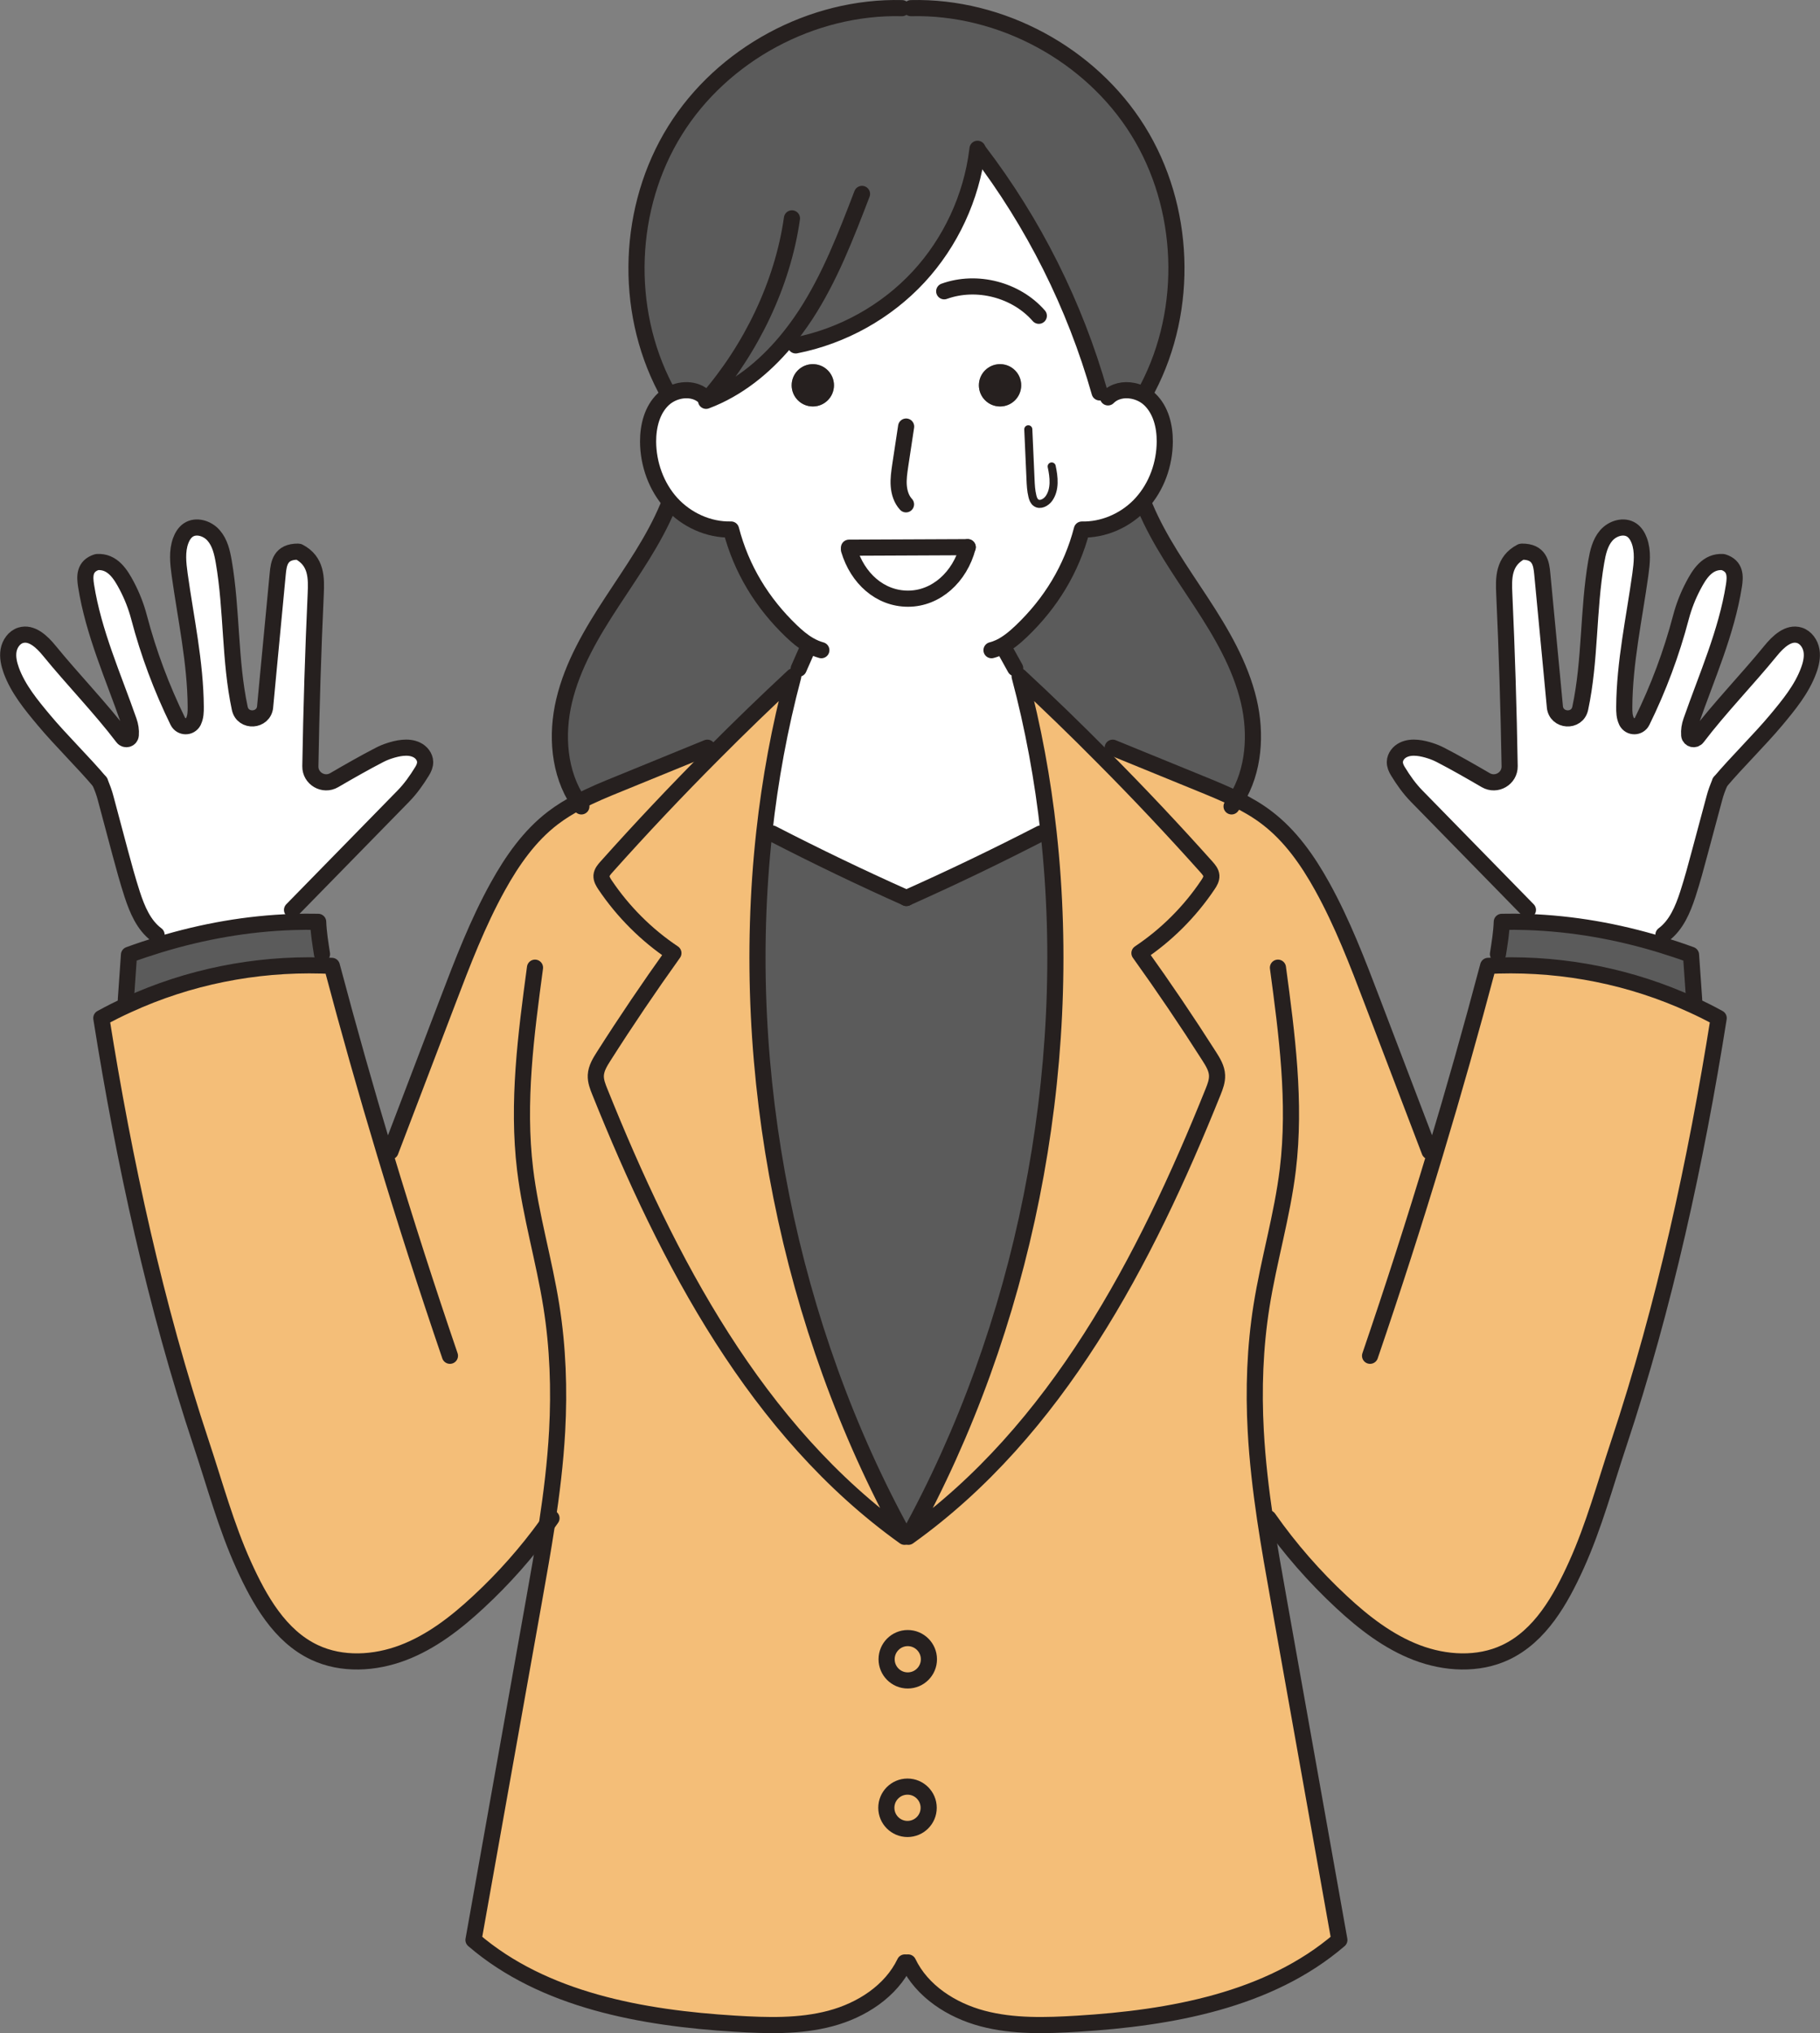 <?xml version="1.0" encoding="UTF-8"?>
<svg xmlns="http://www.w3.org/2000/svg" id="_レイヤー_2" data-name="レイヤー 2" viewBox="0 0 451.26 504">
  <rect x="0" y="0" width="451.26" height="504" fill="#808080" stroke="none"/>
  <defs>
    <style>
      .cls-1 {
        stroke-width: 2px;
      }

      .cls-1, .cls-2 {
        fill: none;
        stroke: #26201f;
        stroke-linecap: round;
        stroke-linejoin: round;
      }

      .cls-3 {
        fill: #5b5b5b;
      }

      .cls-3, .cls-4, .cls-5, .cls-6 {
        stroke-width: 0px;
      }

      .cls-2 {
        stroke-width: 4px;
      }

      .cls-4 {
        fill: #26201f;
      }

      .cls-5 {
        fill: #f4be78;
      }

      .cls-6 {
        fill: #fff;
      }
    </style>
  </defs>
  <g id="_レイヤー_2-2" data-name="レイヤー 2">
    <g>
      <g>
        <path class="cls-6" d="M449.17,161.25c.28,1.66-.11,3.36-.7,4.95-1.69,4.63-4.91,8.53-8.07,12.32-4.07,4.87-9.83,10.5-13.91,15.35-.58,1.32-1.08,2.65-1.43,4.02-1.19,4.44-2.38,8.88-3.58,13.34-.94,3.49-1.87,7-2.99,10.44-1.23,3.79-2.85,7.69-6.05,10.05l-.75,2.43c-10.74-3.26-21.74-5.21-32.96-5.59l.11-2.99-27.59-28.21c-1.8-1.84-3.29-3.94-4.63-6.14-.45-.72-.79-1.5-.77-2.34.03-1.28.95-2.43,2.1-2.98,2.13-1.05,4.91-.37,6.71.21.87.28,1.69.62,2.51,1.04,3.66,1.89,7.46,4.07,11.22,6.26,2.64,1.53,5.96-.4,5.92-3.45-.24-14.23-.68-28.48-1.33-42.7-.18-3.89-.28-8.16,4.2-10.47.03-.01.09-.03.13-.03,4.43-.04,4.85,2.92,5.09,5.51.78,8.2,1.56,16.4,2.34,24.61.26,2.75.53,5.51.78,8.27v.07c.35,3.6,5.53,3.93,6.29.38,2.54-11.88,1.9-24.31,3.97-36.33.4-2.33.95-4.74,2.48-6.51,1.55-1.79,4.37-2.67,6.33-1.35.89.61,1.48,1.59,1.86,2.61.98,2.65.65,5.59.27,8.39-1.52,10.93-3.92,21.78-3.99,32.82-.01,1.22.01,2.5.57,3.6v.03c.82,1.59,3.08,1.56,3.86-.03,4.06-8.26,7.28-16.9,9.62-25.78.72-2.74,1.76-5.38,3.08-7.88,1.45-2.74,3.45-6.1,7.36-5.83,3.21.99,3.05,3.62,2.7,5.86-1.84,11.62-6.73,22.49-10.61,33.6-.38,1.08-.57,2.24-.48,3.39v.06c.09,1.01,1.38,1.36,1.99.55,5.62-7.38,12.39-14.32,18.22-21.47,1.82-2.23,4.38-4.68,7.12-3.83,1.6.5,2.7,2.1,2.99,3.76Z"></path>
        <path class="cls-5" d="M95.41,285.83l1.4-.41c4.71-12.36,9.44-24.73,14.15-37.09,3.7-9.73,7.44-19.51,12.49-28.61,3.55-6.4,7.83-12.53,13.65-16.97,1.97-1.5,4.09-2.8,6.27-3.93,3.29-1.75,6.77-3.16,10.22-4.57,7.27-2.97,14.53-5.93,21.78-8.9l1.5,1.5c-9.1,9.12-17.94,18.49-26.51,28.08-.57.62-1.15,1.32-1.22,2.16-.06.82.41,1.59.87,2.27,4.48,6.67,10.27,12.46,16.96,16.92-5.99,8.36-11.76,16.89-17.28,25.57-.92,1.45-1.87,2.98-1.96,4.71-.07,1.42.47,2.81,1.01,4.13,16.84,41.92,38.78,83.99,75.54,110.28h.95c36.74-26.28,58.68-68.36,75.54-110.28.53-1.32,1.06-2.71.99-4.13-.07-1.73-1.02-3.26-1.94-4.71-5.53-8.68-11.3-17.21-17.3-25.57,6.68-4.46,12.49-10.25,16.96-16.92.47-.68.92-1.45.87-2.27-.06-.84-.65-1.53-1.21-2.16-8.3-9.28-16.84-18.36-25.64-27.2l2.4-2.38c7.25,2.97,14.52,5.93,21.78,8.9,2.99,1.22,6,2.45,8.9,3.89,2.67,1.32,5.24,2.8,7.59,4.61,5.82,4.44,10.1,10.57,13.65,16.97,5.05,9.1,8.78,18.87,12.49,28.61,4.71,12.36,9.44,24.73,14.15,37.09l1.4.41c4.64-15.4,9.01-30.86,13.13-46.4.84-.04,1.69-.07,2.53-.09,16.59-.45,33.01,2.84,48.02,9.73,2.24,1.01,4.44,2.11,6.61,3.31-5.65,35.59-13.42,71.31-24.78,105.49-3.35,10.06-6.13,20.42-10.5,30.08-3.92,8.66-8.97,17.62-17.58,21.67-6.81,3.21-14.94,2.74-21.97.06-7.04-2.68-13.13-7.39-18.65-12.52-6.75-6.27-12.86-13.25-18.15-20.8l-.84.13c1.02,6.84,2.23,13.65,3.45,20.46,5,27.98,9.98,55.97,14.97,83.95-17.43,14.99-41.89,19.34-64.82,20.75-7.92.48-16.01.75-23.68-1.29-7.66-2.04-14.99-6.74-18.42-13.89h-.84c-3.43,7.15-10.76,11.85-18.43,13.89s-15.75,1.77-23.67,1.29c-22.95-1.4-47.4-5.76-64.84-20.75,5-27.98,9.99-55.97,14.97-83.95,1.12-6.31,2.26-12.63,3.22-18.97-5.01,6.94-10.71,13.37-17,19.19-5.52,5.12-11.59,9.83-18.63,12.52-7.02,2.68-15.16,3.15-21.97-.06-8.61-4.04-13.67-13.01-17.58-21.67-4.37-9.66-7.15-20.02-10.5-30.08-11.35-34.19-19.13-69.9-24.78-105.49,2.17-1.19,4.37-2.3,6.61-3.31,15.01-6.9,31.43-10.19,48.01-9.73.85.01,1.69.04,2.54.09,4.12,15.54,8.49,31.01,13.13,46.4ZM230.32,411.32c0-2.89-2.34-5.25-5.25-5.25s-5.24,2.36-5.24,5.25,2.34,5.25,5.24,5.25,5.25-2.36,5.25-5.25ZM230.27,448.14c0-2.89-2.36-5.25-5.25-5.25s-5.25,2.36-5.25,5.25,2.36,5.25,5.25,5.25,5.25-2.36,5.25-5.25Z"></path>
        <path class="cls-3" d="M419.28,236.69c.26,3.73.53,7.46.78,11.2l-.54,1.19c-15.01-6.9-31.43-10.19-48.02-9.73l-.1-2.84c.43-2.71.85-5.25.95-7.99,2.13-.04,4.26-.03,6.37.04,11.22.38,22.22,2.33,32.96,5.59,2.55.78,5.08,1.62,7.59,2.54Z"></path>
        <path class="cls-3" d="M309.62,173.74c1.93,8.19,1.33,17.3-3.05,24.39-2.89-1.43-5.9-2.67-8.9-3.89-7.27-2.97-14.53-5.93-21.78-8.9l-2.4,2.38c-6.75-6.83-13.65-13.5-20.69-20.04l-1.09-2.04c-.92-1.67-1.86-3.33-2.78-5.01l-1.01-.21c1.97-.95,3.7-2.41,5.31-3.93,7.34-7,12.47-15.43,15.03-25.23,5.22.13,10.4-2.1,14.11-5.78l1.55.17c3.53,8.42,8.88,15.92,13.88,23.56,5,7.63,9.73,15.64,11.83,24.52Z"></path>
        <path class="cls-5" d="M301.76,266.56c.07,1.42-.47,2.81-.99,4.13-16.86,41.92-38.8,83.99-75.54,110.28,28.55-51.71,41.29-115.02,34.77-174.52-1.45-13.15-3.83-26.14-7.19-38.75,7.04,6.54,13.94,13.21,20.69,20.04,8.8,8.84,17.34,17.92,25.64,27.2.55.62,1.15,1.32,1.21,2.16.06.82-.4,1.59-.87,2.27-4.47,6.67-10.27,12.46-16.96,16.92,6,8.36,11.76,16.89,17.3,25.57.92,1.45,1.87,2.98,1.94,4.71Z"></path>
        <path class="cls-6" d="M200.62,159.9c-1.59-.91-3.02-2.14-4.36-3.41-7.32-7-12.46-15.43-15.01-25.23-5.56.14-11.07-2.4-14.82-6.51-3.73-4.13-5.72-9.72-5.75-15.28-.01-3.82.98-7.86,3.76-10.49.38-.35.79-.68,1.25-.95,2.81-1.76,6.75-1.86,9.08.48l.6.5c-.1.13-.2.24-.3.35,7.76-2.92,14.36-8.24,19.72-14.63l2.5.89c11.61-2.28,22.46-8.33,30.5-17.01,7.92-8.57,13.07-19.68,14.52-31.26l.33.04c13.64,17.84,23.87,38.27,30,59.88l2.09,1.23c1.58-1.59,3.92-2.06,6.14-1.63,1.55.3,3.05,1.02,4.19,2.1,2.78,2.63,3.77,6.67,3.75,10.49-.03,5.56-2,11.15-5.75,15.28-.23.26-.45.5-.7.74-3.7,3.68-8.88,5.9-14.11,5.78-2.55,9.81-7.69,18.23-15.03,25.23-1.6,1.52-3.33,2.98-5.31,3.93l1.01.21c.92,1.67,1.86,3.33,2.78,5.01l1.09,2.04c3.36,12.62,5.75,25.6,7.19,38.75l-1.97.17c-10.94,5.63-22.04,10.97-33.28,15.98-11.24-5.01-22.34-10.34-33.26-15.98l-1.99-.18c1.45-13.15,3.83-26.12,7.19-38.74l1.33-1.93c.78-1.75,1.55-3.49,2.31-5.24l.28-.62ZM253.2,95.51c0-2.89-2.34-5.24-5.24-5.24s-5.25,2.34-5.25,5.24,2.36,5.25,5.25,5.25,5.24-2.34,5.24-5.25ZM239.94,135.64l-29.45.13v.51c2.11,7.07,7.86,12.13,14.64,12.13s12.87-5.38,14.8-12.77ZM206.78,95.51c0-2.89-2.34-5.24-5.24-5.24s-5.25,2.34-5.25,5.24,2.36,5.25,5.25,5.25,5.24-2.34,5.24-5.25Z"></path>
        <path class="cls-3" d="M175.38,99.01l-.6-.5c-2.33-2.34-6.27-2.24-9.08-.48l-.74-1.76c-10.34-19.77-9.39-44.97,2.4-63.9,11.78-18.94,33.97-30.91,56.28-30.35h2.23c22.29-.55,44.49,11.41,56.28,30.35,11.79,18.93,12.73,44.13,2.4,63.9l-3.68.61c-2.23-.43-4.57.04-6.14,1.63l-2.09-1.23c-6.13-21.61-16.36-42.05-30-59.88l-.33-.04c-1.45,11.58-6.6,22.69-14.52,31.26-8.03,8.68-18.89,14.73-30.5,17.01l-2.5-.89c-5.36,6.39-11.96,11.71-19.72,14.63.1-.11.2-.23.3-.35Z"></path>
        <path class="cls-3" d="M224.74,222.6c11.24-5.01,22.34-10.34,33.28-15.98l1.97-.17c6.53,59.5-6.22,122.81-34.77,174.52h-.95c-28.55-51.71-41.31-115.03-34.78-174.53l1.99.18c10.93,5.63,22.02,10.97,33.26,15.98Z"></path>
        <path class="cls-4" d="M247.96,90.27c2.89,0,5.24,2.34,5.24,5.24s-2.34,5.25-5.24,5.25-5.25-2.34-5.25-5.25,2.36-5.24,5.25-5.24Z"></path>
        <path class="cls-6" d="M210.5,135.77l29.45-.13c-1.93,7.39-7.83,12.77-14.8,12.77s-12.53-5.07-14.64-12.13v-.51Z"></path>
        <path class="cls-5" d="M225.07,406.07c2.91,0,5.25,2.36,5.25,5.25s-2.34,5.25-5.25,5.25-5.24-2.36-5.24-5.25,2.34-5.25,5.24-5.25Z"></path>
        <circle class="cls-5" cx="225.01" cy="448.14" r="5.25"></circle>
        <path class="cls-4" d="M201.54,90.27c2.89,0,5.24,2.34,5.24,5.24s-2.34,5.25-5.24,5.25-5.25-2.34-5.25-5.25,2.36-5.24,5.25-5.24Z"></path>
        <path class="cls-3" d="M200.62,159.9l-.28.62c-.77,1.75-1.53,3.49-2.31,5.24l-1.33,1.93c-6.74,6.26-13.34,12.64-19.81,19.16l-1.5-1.5c-7.25,2.97-14.52,5.93-21.78,8.9-3.45,1.4-6.93,2.82-10.22,4.57-4.81-7.18-5.51-16.63-3.51-25.07,2.1-8.88,6.85-16.89,11.85-24.52,5-7.63,10.34-15.14,13.86-23.56l.85-.91c3.75,4.12,9.25,6.66,14.82,6.51,2.55,9.81,7.69,18.23,15.01,25.23,1.33,1.26,2.77,2.5,4.36,3.41Z"></path>
        <path class="cls-5" d="M196.69,167.69c-3.36,12.62-5.75,25.59-7.19,38.74-6.53,59.5,6.23,122.82,34.78,174.53-36.75-26.28-58.69-68.36-75.54-110.28-.54-1.32-1.08-2.71-1.01-4.13.09-1.73,1.04-3.26,1.96-4.71,5.52-8.68,11.3-17.21,17.28-25.57-6.68-4.46-12.47-10.25-16.96-16.92-.45-.68-.92-1.45-.87-2.27.07-.84.65-1.53,1.22-2.16,8.57-9.59,17.41-18.96,26.51-28.08,6.47-6.51,13.07-12.9,19.81-19.16Z"></path>
        <path class="cls-6" d="M105.4,188.87c.03.84-.31,1.62-.77,2.34-1.35,2.2-2.82,4.3-4.63,6.14l-27.6,28.21.11,2.99c-11.21.38-22.21,2.33-32.95,5.59l-.75-2.43c-3.19-2.36-4.81-6.26-6.05-10.05-1.12-3.45-2.07-6.95-3.01-10.44-1.18-4.46-2.37-8.9-3.56-13.34-.35-1.36-.85-2.7-1.43-4.02-4.07-4.85-9.85-10.49-13.91-15.35-3.16-3.79-6.39-7.69-8.09-12.32-.57-1.59-.96-3.29-.68-4.95.3-1.66,1.39-3.26,2.99-3.76,2.74-.85,5.31,1.6,7.12,3.83,5.83,7.15,12.6,14.09,18.22,21.47.61.81,1.9.45,1.97-.55.01-.03.01-.04.01-.06.09-1.15-.1-2.31-.48-3.39-3.89-11.11-8.78-21.98-10.61-33.6-.35-2.24-.51-4.87,2.7-5.86,3.92-.27,5.9,3.09,7.36,5.83,1.32,2.5,2.36,5.14,3.08,7.88,2.34,8.88,5.56,17.53,9.61,25.78.79,1.59,3.05,1.62,3.86.03v-.03c.57-1.11.6-2.38.58-3.6-.07-11.04-2.47-21.9-3.99-32.82-.38-2.8-.71-5.73.27-8.39.38-1.02.96-2,1.86-2.61,1.94-1.32,4.78-.44,6.31,1.35,1.55,1.77,2.1,4.19,2.5,6.51,2.07,12.02,1.43,24.45,3.97,36.33.75,3.55,5.93,3.22,6.27-.38v-.07c.27-2.77.54-5.52.79-8.27l2.34-24.61c.24-2.58.67-5.55,5.09-5.51.04,0,.1.01.13.03,4.47,2.31,4.37,6.58,4.2,10.47-.65,14.22-1.09,28.47-1.33,42.7-.04,3.05,3.28,4.98,5.9,3.45,3.76-2.19,7.58-4.37,11.24-6.26.81-.41,1.65-.75,2.51-1.04,1.8-.58,4.58-1.26,6.71-.21,1.15.55,2.07,1.7,2.1,2.98Z"></path>
        <path class="cls-3" d="M79.84,236.5l-.1,2.84c-16.57-.45-32.99,2.84-48.01,9.73l-.54-1.19c.26-3.73.53-7.46.78-11.2,2.51-.92,5.04-1.76,7.59-2.54,10.74-3.26,21.74-5.21,32.95-5.59,2.13-.07,4.24-.09,6.37-.04.11,2.74.53,5.28.95,7.99Z"></path>
      </g>
      <g>
        <path class="cls-2" d="M174.78,98.51c-2.33-2.34-6.27-2.24-9.08-.48-.45.27-.87.6-1.25.95-2.78,2.63-3.77,6.67-3.76,10.49.03,5.56,2.02,11.15,5.75,15.28,3.75,4.12,9.25,6.66,14.82,6.51,2.55,9.81,7.69,18.23,15.01,25.23,1.33,1.26,2.77,2.5,4.36,3.41.95.55,1.96.99,3.02,1.28"></path>
        <path class="cls-2" d="M223.64,2.02c-22.31-.55-44.5,11.41-56.28,30.35-11.79,18.93-12.74,44.13-2.4,63.9"></path>
        <path class="cls-2" d="M224.28,380.96c-36.75-26.28-58.69-68.36-75.54-110.28-.54-1.32-1.08-2.71-1.01-4.13.09-1.73,1.04-3.26,1.96-4.71,5.52-8.68,11.3-17.21,17.28-25.57-6.68-4.46-12.47-10.25-16.96-16.92-.45-.68-.92-1.45-.87-2.27.07-.84.65-1.53,1.22-2.16,8.57-9.59,17.41-18.96,26.51-28.08,6.47-6.51,13.07-12.9,19.81-19.16-3.36,12.62-5.75,25.59-7.19,38.74-6.53,59.5,6.23,122.82,34.78,174.53Z"></path>
        <path class="cls-2" d="M200.34,160.53c-.77,1.75-1.53,3.49-2.31,5.24"></path>
        <path class="cls-2" d="M191.48,206.62c10.93,5.63,22.02,10.97,33.26,15.98.01,0,.03.01.04.01"></path>
        <path class="cls-2" d="M132.65,239.88c-2.23,16.59-4.46,33.4-2.45,50.04,1.38,11.41,4.71,22.51,6.51,33.87,1.63,10.22,1.99,20.63,1.43,30.98-.43,7.78-1.38,15.51-2.55,23.22-.96,6.34-2.1,12.66-3.22,18.97-4.98,27.98-9.98,55.97-14.97,83.95,17.44,14.99,41.89,19.34,64.84,20.75,7.92.48,15.99.75,23.67-1.29s15-6.74,18.43-13.89"></path>
        <path class="cls-2" d="M165.58,125.66c-3.52,8.42-8.87,15.92-13.86,23.56-5,7.63-9.75,15.64-11.85,24.52-2,8.44-1.31,17.89,3.51,25.07.24.37.5.74.77,1.09"></path>
        <path class="cls-2" d="M274.72,98.51c1.58-1.59,3.92-2.06,6.14-1.63,1.55.3,3.05,1.02,4.19,2.1,2.78,2.63,3.77,6.67,3.75,10.49-.03,5.56-2,11.15-5.75,15.28-.23.26-.45.5-.7.74-3.7,3.68-8.88,5.9-14.11,5.78-2.55,9.81-7.69,18.23-15.03,25.23-1.6,1.52-3.33,2.98-5.31,3.93-.67.31-1.35.57-2.06.75"></path>
        <path class="cls-2" d="M225.87,2.02c22.29-.55,44.49,11.41,56.28,30.35,11.79,18.93,12.73,44.13,2.4,63.9"></path>
        <path class="cls-2" d="M225.23,380.96c36.74-26.28,58.68-68.36,75.54-110.28.53-1.32,1.06-2.71.99-4.13-.07-1.73-1.02-3.26-1.94-4.71-5.53-8.68-11.3-17.21-17.3-25.57,6.68-4.46,12.49-10.25,16.96-16.92.47-.68.92-1.45.87-2.27-.06-.84-.65-1.53-1.21-2.16-8.3-9.28-16.84-18.36-25.64-27.2-6.75-6.83-13.65-13.5-20.69-20.04,3.36,12.62,5.75,25.6,7.19,38.75,6.53,59.5-6.22,122.81-34.77,174.52Z"></path>
        <path class="cls-2" d="M248.93,160.64c.92,1.67,1.86,3.33,2.78,5.01"></path>
        <path class="cls-2" d="M258.02,206.62c-10.94,5.63-22.04,10.97-33.28,15.98-.01,0-.03.01-.04.01"></path>
        <path class="cls-2" d="M316.86,239.88c2.23,16.59,4.46,33.4,2.45,50.04-1.38,11.41-4.73,22.51-6.53,33.87-1.62,10.22-1.99,20.63-1.42,30.98.4,7.28,1.25,14.52,2.31,21.73,1.02,6.84,2.23,13.65,3.45,20.46,5,27.98,9.98,55.97,14.97,83.95-17.43,14.99-41.89,19.34-64.82,20.75-7.92.48-16.01.75-23.68-1.29-7.66-2.04-14.99-6.74-18.42-13.89"></path>
        <path class="cls-2" d="M283.91,125.66c3.53,8.42,8.88,15.92,13.88,23.56,5,7.63,9.73,15.64,11.83,24.52,1.93,8.19,1.33,17.3-3.05,24.39-.37.61-.78,1.19-1.21,1.77"></path>
        <path class="cls-2" d="M242.37,36.88c-.01.16-.04.31-.06.47-1.45,11.58-6.6,22.69-14.52,31.26-8.03,8.68-18.89,14.73-30.5,17.01"></path>
        <path class="cls-2" d="M196.36,54.13c-2.3,16.29-10.17,32.47-20.99,44.88-.1.13-.2.24-.3.35,7.76-2.92,14.36-8.24,19.72-14.63,1.79-2.13,3.43-4.37,4.95-6.68,6.03-9.25,10.03-19.67,13.99-29.98"></path>
        <path class="cls-2" d="M242.64,37.4c13.64,17.84,23.87,38.27,30,59.88"></path>
        <path class="cls-2" d="M234.11,72.21c8.07-2.91,17.82-.4,23.46,6.07"></path>
        <path class="cls-2" d="M224.67,105.74c-.48,3.22-.96,6.43-1.46,9.65-.24,1.66-.5,3.35-.37,5.02s.65,3.38,1.8,4.61"></path>
        <path class="cls-2" d="M230.32,411.32c0,2.89-2.34,5.25-5.25,5.25s-5.24-2.36-5.24-5.25,2.34-5.25,5.24-5.25,5.25,2.36,5.25,5.25Z"></path>
        <circle class="cls-2" cx="225.01" cy="448.14" r="5.25"></circle>
        <path class="cls-2" d="M239.94,135.64c-1.93,7.39-7.83,12.77-14.8,12.77s-12.53-5.07-14.64-12.13"></path>
        <line class="cls-2" x1="210.5" y1="135.77" x2="239.94" y2="135.64"></line>
        <path class="cls-2" d="M175.38,185.35c-7.25,2.97-14.52,5.93-21.78,8.9-3.45,1.4-6.93,2.82-10.22,4.57-2.19,1.14-4.3,2.43-6.27,3.93-5.82,4.44-10.1,10.57-13.65,16.97-5.05,9.1-8.78,18.87-12.49,28.61-4.71,12.36-9.44,24.73-14.15,37.09"></path>
        <path class="cls-2" d="M111.56,336.09c-5.69-16.66-11.08-33.4-16.15-50.26-4.64-15.4-9.01-30.86-13.13-46.4-.85-.04-1.69-.07-2.54-.09-16.57-.45-32.99,2.84-48.01,9.73-2.24,1.01-4.44,2.11-6.61,3.31,5.65,35.59,13.42,71.31,24.78,105.49,3.35,10.06,6.13,20.42,10.5,30.08,3.92,8.66,8.97,17.62,17.58,21.67,6.81,3.21,14.94,2.74,21.97.06,7.04-2.68,13.11-7.39,18.63-12.52,6.29-5.82,11.99-12.25,17-19.19.4-.54.78-1.08,1.16-1.62"></path>
        <path class="cls-2" d="M31.2,247.89c.26-3.73.53-7.46.78-11.2,2.51-.92,5.04-1.76,7.59-2.54,10.74-3.26,21.74-5.21,32.95-5.59,2.13-.07,4.24-.09,6.37-.04.11,2.74.53,5.28.95,7.99"></path>
        <path class="cls-2" d="M72.41,225.56l27.6-28.21c1.8-1.84,3.28-3.94,4.63-6.14.45-.72.79-1.5.77-2.34-.03-1.28-.95-2.43-2.1-2.98-2.13-1.05-4.91-.37-6.71.21-.87.28-1.7.62-2.51,1.04-3.66,1.89-7.48,4.07-11.24,6.26-2.63,1.53-5.95-.4-5.9-3.45.24-14.23.68-28.48,1.33-42.7.17-3.89.27-8.16-4.2-10.47-.03-.01-.09-.03-.13-.03-4.43-.04-4.85,2.92-5.09,5.51l-2.34,24.61c-.26,2.75-.53,5.51-.78,8.27v.07c-.35,3.6-5.53,3.93-6.29.38-2.54-11.88-1.9-24.31-3.97-36.33-.4-2.33-.95-4.74-2.5-6.51-1.53-1.79-4.37-2.67-6.31-1.35-.89.61-1.48,1.59-1.86,2.61-.98,2.65-.65,5.59-.27,8.39,1.52,10.93,3.92,21.78,3.99,32.82.01,1.22-.01,2.5-.57,3.6v.03c-.82,1.59-3.08,1.56-3.87-.03-4.04-8.26-7.27-16.9-9.61-25.78-.72-2.74-1.76-5.38-3.08-7.88-1.46-2.74-3.45-6.1-7.36-5.83-3.21.99-3.05,3.62-2.7,5.86,1.83,11.62,6.73,22.49,10.61,33.6.38,1.08.57,2.24.48,3.39,0,.01,0,.03-.01.06-.07,1.01-1.36,1.36-1.97.55-5.62-7.38-12.39-14.32-18.22-21.47-1.82-2.23-4.38-4.68-7.12-3.83-1.6.5-2.7,2.1-2.99,3.76-.28,1.66.11,3.36.68,4.95,1.7,4.63,4.92,8.53,8.09,12.32,4.06,4.87,9.83,10.5,13.91,15.35"></path>
        <path class="cls-2" d="M38.82,231.72c-3.19-2.36-4.81-6.26-6.05-10.05-1.12-3.45-2.07-6.95-3.01-10.44-1.18-4.46-2.37-8.9-3.56-13.34-.35-1.36-.85-2.7-1.43-4.02"></path>
        <path class="cls-2" d="M275.89,185.35c7.25,2.97,14.52,5.93,21.78,8.9,2.99,1.22,6,2.45,8.9,3.89,2.67,1.32,5.24,2.8,7.59,4.61,5.82,4.44,10.1,10.57,13.65,16.97,5.05,9.1,8.78,18.87,12.49,28.61,4.71,12.36,9.44,24.73,14.15,37.09"></path>
        <path class="cls-2" d="M339.7,336.09c5.69-16.66,11.08-33.4,16.15-50.26,4.64-15.4,9.01-30.86,13.13-46.4.84-.04,1.69-.07,2.53-.09,16.59-.45,33.01,2.84,48.02,9.73,2.24,1.01,4.44,2.11,6.61,3.31-5.65,35.59-13.42,71.31-24.78,105.49-3.35,10.06-6.13,20.42-10.5,30.08-3.92,8.66-8.97,17.62-17.58,21.67-6.81,3.21-14.94,2.74-21.97.06-7.04-2.68-13.13-7.39-18.65-12.52-6.75-6.27-12.86-13.25-18.15-20.8"></path>
        <path class="cls-2" d="M420.06,247.89c-.26-3.73-.53-7.46-.78-11.2-2.51-.92-5.04-1.76-7.59-2.54-10.74-3.26-21.74-5.21-32.96-5.59-2.11-.07-4.24-.09-6.37-.04-.1,2.74-.53,5.28-.95,7.99"></path>
        <path class="cls-2" d="M378.84,225.56l-27.59-28.21c-1.8-1.84-3.29-3.94-4.63-6.14-.45-.72-.79-1.5-.77-2.34.03-1.28.95-2.43,2.1-2.98,2.13-1.05,4.91-.37,6.71.21.87.28,1.69.62,2.51,1.04,3.66,1.89,7.46,4.07,11.22,6.26,2.64,1.53,5.96-.4,5.92-3.45-.24-14.23-.68-28.48-1.33-42.7-.18-3.89-.28-8.16,4.2-10.47.03-.01.09-.03.13-.03,4.43-.04,4.85,2.92,5.09,5.51.78,8.2,1.56,16.4,2.34,24.61.26,2.75.53,5.51.78,8.27v.07c.35,3.6,5.53,3.93,6.29.38,2.54-11.88,1.9-24.31,3.97-36.33.4-2.33.95-4.74,2.48-6.51,1.55-1.79,4.37-2.67,6.33-1.35.89.61,1.48,1.59,1.86,2.61.98,2.65.65,5.59.27,8.39-1.52,10.93-3.92,21.78-3.99,32.82-.01,1.22.01,2.5.57,3.6v.03c.82,1.59,3.08,1.56,3.86-.03,4.06-8.26,7.28-16.9,9.62-25.78.72-2.74,1.76-5.38,3.08-7.88,1.45-2.74,3.45-6.1,7.36-5.83,3.21.99,3.05,3.62,2.7,5.86-1.84,11.62-6.73,22.49-10.61,33.6-.38,1.08-.57,2.24-.48,3.39v.06c.09,1.01,1.38,1.36,1.99.55,5.62-7.38,12.39-14.32,18.22-21.47,1.82-2.23,4.38-4.68,7.12-3.83,1.6.5,2.7,2.1,2.99,3.76.28,1.66-.11,3.36-.7,4.95-1.69,4.63-4.91,8.53-8.07,12.32-4.07,4.87-9.83,10.5-13.91,15.35"></path>
        <path class="cls-2" d="M412.44,231.72c3.19-2.36,4.81-6.26,6.05-10.05,1.12-3.45,2.06-6.95,2.99-10.44,1.19-4.46,2.38-8.9,3.58-13.34.35-1.36.85-2.7,1.43-4.02"></path>
        <path class="cls-1" d="M254.96,106.42c.18,4.12.37,8.23.55,12.35.06,1.42.13,2.85.47,4.23.14.61.38,1.25.89,1.62,1.01.74,2.48-.03,3.21-1.06,1.58-2.23,1.26-5.26.68-7.93"></path>
      </g>
    </g>
  </g>
</svg>

